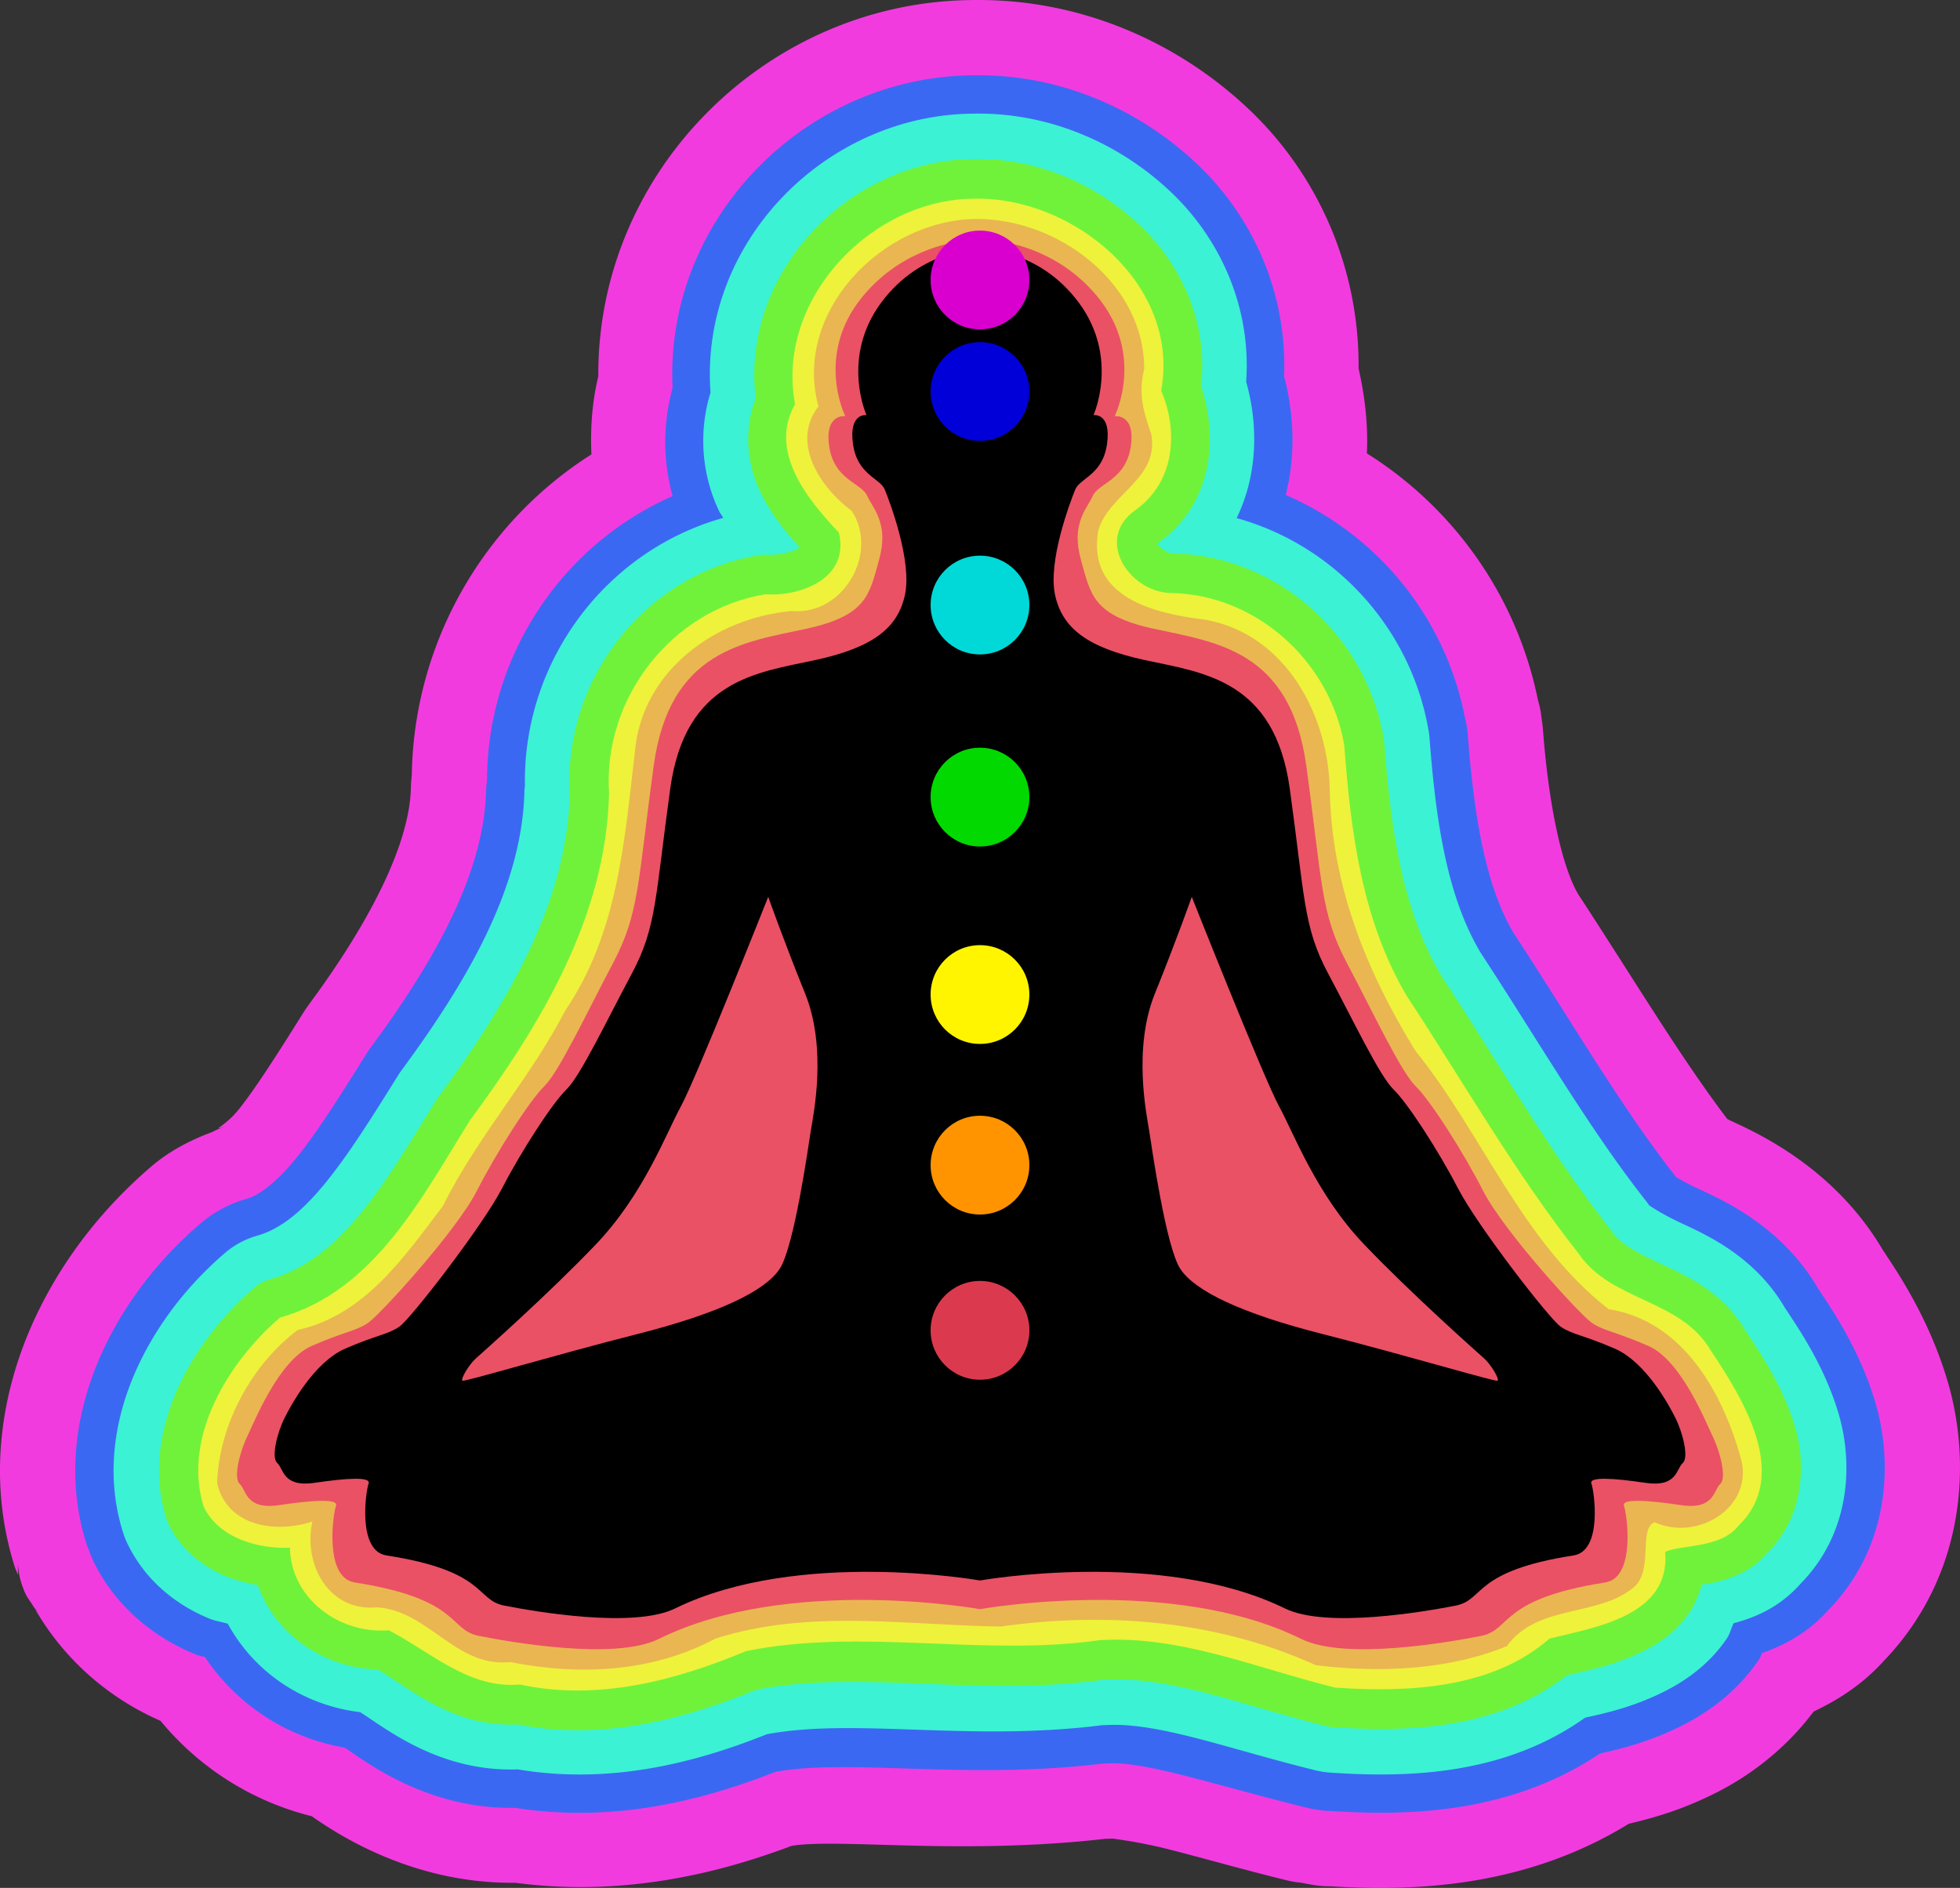 <svg xmlns="http://www.w3.org/2000/svg" xmlns:xlink="http://www.w3.org/1999/xlink" id="svg3939" viewBox="0 0 193.201 186.083" height="703.306" width="730.209"><rect x="0" y="0" width="193.201" height="186.083" fill="#333333" stroke="none"/><g transform="translate(-6.874 -60.903)" id="layer1"><g transform="translate(-.842 -1.011)" id="g4790" stroke-width=".353"><path xlink:href="#path4765" id="path4767" d="M103.648 61.918c-20.187.109-37.076 16.742-36.962 37.088-.626 2.602-.791 5.172-.676 7.695-10.818 6.863-17.696 18.921-17.713 32.149l.078-1.077a15.575 15.575 0 0 0-.162 1.729v.006a7.423 7.423 0 0 0-.004.123c-.13 5.251-3.737 12.723-9.9 21.09a19.53 19.53 0 0 0-.823 1.205 7.423 7.423 0 0 0-.023.039c-2.488 3.979-4.666 7.369-6.215 9.295-1.484 1.845-2.978 2.158-1.19 1.654l-.01.004a7.423 7.423 0 0 0-1.446.584c-2.177.806-4.24 1.894-6.004 3.408-4.443 3.813-8.619 8.821-11.508 15.08-2.999 6.497-4.81 15.221-1.928 24.35a7.423 7.423 0 0 0 .01.031l.008.018c.082.258.2.503.3.754v-1.38a7.423 7.423 0 0 0 .456 2.536c.106.264.121.362.29.71.236.484.56.853.819 1.31a7.423 7.423 0 0 0 .611.693l-.472-.47c3.21 5.539 7.925 9.062 12.347 10.984 3.88 4.699 9.09 7.954 14.912 9.406 2.35 1.645 9.847 6.678 20.05 6.557 10.423 1.383 19.782-.82 27.263-3.643 4.802-.754 16.69.936 30.933-.693.149 0 .279.003.545-.01l-.115.006.15-.006a7.423 7.423 0 0 0 .118-.008c-.072.004 2.43.269 5.58 1.07 3.147.8 7.185 1.963 11.758 3.084.002 0 .004 0 .006.002a7.423 7.423 0 0 0 1.142.178c.721.133 1.436.29 2.182.341a7.423 7.423 0 0 0 .03.002c.255.017.512.023.769.022 7.637.472 18.884.323 29.41-6.16 2.163-.51 5.222-1.32 8.797-3.156 2.827-1.453 6.44-3.925 9.425-7.905 2.24-1.073 4.683-2.52 6.961-5.037 8.044-8.422 8.628-19.569 6.213-27.621-1.798-5.997-4.701-10.354-6.355-12.832-4.875-8.304-12.764-11.704-15.045-12.768h-.002c-.17-.079-.151-.083-.287-.15-4.583-6.032-9.207-13.758-14.694-22.154-1.576-2.686-2.889-8.577-3.472-16.198a7.423 7.423 0 0 0-.002-.04l-.002-.014-.002-.022c-.03-.372-.09-.767-.145-1.158a7.423 7.423 0 0 0-.031-.252c-.017-.11-.022-.211-.041-.322l.01.127a7.423 7.423 0 0 0-.035-.242l-.002-.01a11.19 11.19 0 0 0-.246-1.008c-2.08-10.234-8.295-18.932-16.86-24.31.127-2.91-.213-5.706-.82-8.364.086-10.058-4.11-19.15-10.684-25.43-7.133-6.813-16.834-11.04-27.297-10.89zm55.907 70.002c-.218-.964-.117-.512 0 0zm-69.5-19.97c-.273.709-.407 1.053-.494 1.364l-3.278.131.15-.336c1.872-.471 3.176-.872 3.622-1.16zm-4.643 1.411l-.04.121-.534.022c.204-.048.375-.094.574-.143zm102.86 114.274a4.482 4.482 0 0 1-.211.408c.067-.154.158-.259.21-.408z" transform="translate(.005)" fill="#f23bdf"/><path d="M103.717 69.336c-16.528.072-30.495 14.072-29.707 30.8-1.015 3.73-.915 7.41.011 10.669-10.985 4.831-18.288 15.826-18.304 28.054a8.285 8.285 0 0 0-.088.914 3.782 3.782 0 0 0-.002.041c-.198 7.99-4.833 16.471-11.344 25.309-.172.234-.345.482-.514.75a3.782 3.782 0 0 0-.013.023c-2.496 3.993-4.712 7.514-6.725 10.016-2.013 2.503-3.763 3.81-4.96 4.147a3.782 3.782 0 0 0-.003.002 3.782 3.782 0 0 0-.004 0 12.165 12.165 0 0 0-4.634 2.482c-3.745 3.213-7.225 7.41-9.602 12.559-2.424 5.252-3.79 12.034-1.59 19.003a3.782 3.782 0 0 0 .006.016 3.782 3.782 0 0 0 .201.504c.141.383.275.768.453 1.135 0 0 .002 0 .002.002v.002c2.34 4.815 6.366 7.698 10.032 9.19.499.202.62.19.972.28 3.216 4.81 8.197 7.966 13.787 8.936 2.187 1.456 8.353 6.236 17.196 5.924l-.762-.051c9.753 1.644 18.69-.605 26.031-3.488 7.418-1.339 18.82.822 32.313-.82.137 0 .275 0 .412-.007a3.782 3.782 0 0 0 .05-.002c3.68-.225 10.768 2.201 19.563 4.356l-.002-.002c.677.166 1.369.276 2.069.324a3.782 3.782 0 0 0 .26.008c7.418.489 17.63.364 26.607-5.664 1.992-.445 4.926-1.13 8.238-2.832 2.332-1.198 5.183-3.136 7.371-6.34.306-.447.197-.4.344-.715 2.078-.75 4.46-1.893 6.629-4.324 5.952-6.162 6.341-14.439 4.539-20.45-1.498-4.992-4.008-8.752-5.627-11.179l-.008-.012c-3.582-6.116-9.316-8.657-11.795-9.814a21.97 21.97 0 0 1-2.188-1.15l-.011-.008c-5.375-6.834-10.29-15.312-16.03-24.079-2.731-4.629-3.874-11.408-4.488-19.425l.006.158a3.782 3.782 0 0 0-.008-.18 12.132 12.132 0 0 0-.137-1.097 3.782 3.782 0 0 0 0-.004l-.01-.036a3.782 3.782 0 0 0-.113-.466c-1.876-9.946-8.627-18.19-17.693-22.096 1.014-3.97.805-8.037-.162-11.707.325-8.243-3.123-15.71-8.47-20.817-5.82-5.559-13.7-8.97-22.099-8.84zM84.336 108.36l4.568 4.368-2.468 2.44c-.06 0 .028.013-.165-.003a3.322 3.322 0 0 1-.285-.035c-.136-.022-.703-.182-.703-.182l-.857-.447-1.406-1.842.279-3.135 1.037-1.164z" id="path4765" xlink:href="#path4761" transform="translate(.003)" fill="#f23bdf"/><path xlink:href="#path4761" id="path4763" d="M103.717 69.336c-16.528.072-30.495 14.072-29.707 30.8-1.015 3.73-.915 7.41.011 10.669-10.985 4.831-18.288 15.826-18.304 28.054a8.285 8.285 0 0 0-.088.914 3.782 3.782 0 0 0-.002.041c-.198 7.99-4.833 16.471-11.344 25.309-.172.234-.345.482-.514.75a3.782 3.782 0 0 0-.013.023c-2.496 3.993-4.712 7.514-6.725 10.016-2.013 2.503-3.763 3.81-4.96 4.147a3.782 3.782 0 0 0-.003.002 3.782 3.782 0 0 0-.004 0 12.165 12.165 0 0 0-4.634 2.482c-3.745 3.213-7.225 7.41-9.602 12.559-2.424 5.252-3.79 12.034-1.59 19.003a3.782 3.782 0 0 0 .006.016 3.782 3.782 0 0 0 .201.504c.141.383.275.768.453 1.135 0 0 .002 0 .002.002v.002c2.34 4.815 6.366 7.698 10.032 9.19.499.202.62.19.972.28 3.216 4.81 8.197 7.966 13.787 8.936 2.187 1.456 8.353 6.236 17.196 5.924l-.762-.051c9.753 1.644 18.69-.605 26.031-3.488 7.418-1.339 18.82.822 32.313-.82.137 0 .275 0 .412-.007a3.782 3.782 0 0 0 .05-.002c3.68-.225 10.768 2.201 19.563 4.356l-.002-.002c.677.166 1.369.276 2.069.324a3.782 3.782 0 0 0 .26.008c7.418.489 17.63.364 26.607-5.664 1.992-.445 4.926-1.13 8.238-2.832 2.332-1.198 5.183-3.136 7.371-6.34.306-.447.197-.4.344-.715 2.078-.75 4.46-1.893 6.629-4.324 5.952-6.162 6.341-14.439 4.539-20.45-1.498-4.992-4.008-8.752-5.627-11.179l-.008-.012c-3.582-6.116-9.316-8.657-11.795-9.814a21.97 21.97 0 0 1-2.188-1.15l-.011-.008c-5.375-6.834-10.29-15.312-16.03-24.079-2.731-4.629-3.874-11.408-4.488-19.425l.006.158a3.782 3.782 0 0 0-.008-.18 12.132 12.132 0 0 0-.137-1.097 3.782 3.782 0 0 0 0-.004l-.01-.036a3.782 3.782 0 0 0-.113-.466c-1.876-9.946-8.627-18.19-17.693-22.096 1.014-3.97.805-8.037-.162-11.707.325-8.243-3.123-15.71-8.47-20.817-5.82-5.559-13.7-8.97-22.099-8.84zM84.336 108.36l4.568 4.368-2.468 2.44c-.06 0 .028.013-.165-.003a3.322 3.322 0 0 1-.285-.035c-.136-.022-.703-.182-.703-.182l-.857-.447-1.406-1.842.279-3.135 1.037-1.164z" transform="translate(.003)" fill="#3b68f2"/><path d="M103.75 73.115c-14.619.053-27.093 12.684-25.998 27.492a16.12 16.12 0 0 0 .836 11.664c.125.262.284.438.416.688-11.69 3.284-19.766 14.234-19.547 26.418a4.483 4.483 0 0 0-.05.531c-.231 9.328-5.409 18.4-12.08 27.457a8.383 8.383 0 0 0-.356.52 4.483 4.483 0 0 0-.004.008c-4.996 7.99-9.02 14.444-13.88 15.808a4.483 4.483 0 0 0-.001 0 8.427 8.427 0 0 0-3.195 1.711c-3.386 2.906-6.517 6.694-8.631 11.274-2.135 4.624-3.27 10.416-1.418 16.281a4.483 4.483 0 0 0 .004.008c.123.388.275.767.453 1.133 1.852 3.813 5.063 6.125 8.056 7.344.633.257 1.2.329 1.809.5 2.692 4.929 7.58 8.061 13.049 8.722 2.52 1.586 7.793 5.914 15.539 5.64 9.033 1.524 17.463-.622 24.549-3.464 8.73-1.639 20.054.763 33.086-.895a4.483 4.483 0 0 0 .312-.004c5.184-.316 12.162 2.367 20.694 4.457.467.115.945.19 1.425.223a4.483 4.483 0 0 0 .002 0c7.365.501 17.038.367 25.14-5.412 1.98-.44 4.844-1.057 7.976-2.666 1.973-1.014 4.25-2.583 5.976-5.11.337-.493.436-1.022.688-1.533 1.972-.529 4.46-1.469 6.634-3.933 4.882-4.999 5.188-11.809 3.69-16.803-1.339-4.463-3.657-7.939-5.27-10.357-2.931-5.015-7.603-7.126-10.134-8.307-2.466-1.15-3.294-1.87-3.21-1.746a8.38 8.38 0 0 0-.324-.445 4.483 4.483 0 0 0-.017-.024c-5.656-7.184-10.619-15.799-16.33-24.511-3.29-5.565-4.384-12.888-5.01-21.075a4.483 4.483 0 0 0 0-.011 8.425 8.425 0 0 0-.094-.758l-.002-.006c-1.72-10.077-9.218-18.265-18.92-20.953 2.086-4.282 2.142-9.196.938-13.434.523-7.365-2.57-14.072-7.348-18.637-5.15-4.919-12.113-7.916-19.453-7.795zm-17.574 38.32c-.387.029-.522.184-.852.295l.043-.148c.711-.197 1.821-.22.809-.146z" id="path4761" xlink:href="#path4757" transform="translate(.002)" fill="#3b68f2"/><path xlink:href="#path4757" id="path4759" d="M103.75 73.115c-14.619.053-27.093 12.684-25.998 27.492a16.12 16.12 0 0 0 .836 11.664c.125.262.284.438.416.688-11.69 3.284-19.766 14.234-19.547 26.418a4.483 4.483 0 0 0-.05.531c-.231 9.328-5.409 18.4-12.08 27.457a8.383 8.383 0 0 0-.356.52 4.483 4.483 0 0 0-.004.008c-4.996 7.99-9.02 14.444-13.88 15.808a4.483 4.483 0 0 0-.001 0 8.427 8.427 0 0 0-3.195 1.711c-3.386 2.906-6.517 6.694-8.631 11.274-2.135 4.624-3.27 10.416-1.418 16.281a4.483 4.483 0 0 0 .004.008c.123.388.275.767.453 1.133 1.852 3.813 5.063 6.125 8.056 7.344.633.257 1.2.329 1.809.5 2.692 4.929 7.58 8.061 13.049 8.722 2.52 1.586 7.793 5.914 15.539 5.64 9.033 1.524 17.463-.622 24.549-3.464 8.73-1.639 20.054.763 33.086-.895a4.483 4.483 0 0 0 .312-.004c5.184-.316 12.162 2.367 20.694 4.457.467.115.945.19 1.425.223a4.483 4.483 0 0 0 .002 0c7.365.501 17.038.367 25.14-5.412 1.98-.44 4.844-1.057 7.976-2.666 1.973-1.014 4.25-2.583 5.976-5.11.337-.493.436-1.022.688-1.533 1.972-.529 4.46-1.469 6.634-3.933 4.882-4.999 5.188-11.809 3.69-16.803-1.339-4.463-3.657-7.939-5.27-10.357-2.931-5.015-7.603-7.126-10.134-8.307-2.466-1.15-3.294-1.87-3.21-1.746a8.38 8.38 0 0 0-.324-.445 4.483 4.483 0 0 0-.017-.024c-5.656-7.184-10.619-15.799-16.33-24.511-3.29-5.565-4.384-12.888-5.01-21.075a4.483 4.483 0 0 0 0-.011 8.425 8.425 0 0 0-.094-.758l-.002-.006c-1.72-10.077-9.218-18.265-18.92-20.953 2.086-4.282 2.142-9.196.938-13.434.523-7.365-2.57-14.072-7.348-18.637-5.15-4.919-12.113-7.916-19.453-7.795zm-17.574 38.32c-.387.029-.522.184-.852.295l.043-.148c.711-.197 1.821-.22.809-.146z" transform="translate(.002)" fill="#3bf2d4"/><path d="M103.748 77.594c-12.313.03-23.08 11.125-21.584 23.582-1.247 3.215-.78 6.638.426 9.164 1.096 2.295 2.568 4.056 3.93 5.562-.059.016-.048-.019-.145.045-.522.345-1.963.71-2.982.645a3.91 3.91 0 0 0-.877.043c-11.322 1.846-19.43 12.359-18.664 23.742l-.008-.357c-.269 10.864-6.104 20.709-12.951 30.003a3.91 3.91 0 0 0-.168.247c-4.903 7.84-9.174 15.7-16.47 17.748a3.91 3.91 0 0 0-1.487.796c-2.952 2.534-5.685 5.86-7.48 9.75-1.797 3.891-2.65 8.503-1.214 13.053a3.91 3.91 0 0 0 .211.528c1.264 2.605 3.517 4.259 5.717 5.154 1.031.42 2.067.676 3.088.847 1.732 4.963 6.606 8.169 11.797 8.325 3.329 1.923 7.716 5.965 14.42 5.373l-1.168-.074c8.591 1.85 16.859-.345 24.076-3.305 10.358-2.018 21.965.771 34.484-1.022l-.316.034c6.708-.41 13.919 2.59 22.035 4.578a3.91 3.91 0 0 0 .664.103c7.306.497 16.172.25 23.033-5.113 2.068-.477 4.907-1.029 7.729-2.479 1.556-.8 3.143-1.924 4.324-3.652.558-.816.962-1.779 1.238-2.797.416-.083.298-.035.79-.133 1.647-.327 3.966-.975 5.736-3.054 3.557-3.576 3.8-8.655 2.656-12.469-1.133-3.779-3.242-6.977-4.846-9.383-2.169-3.71-5.63-5.326-8.16-6.506-2.53-1.18-4.152-2.01-5.02-3.285a3.91 3.91 0 0 0-.158-.219c-5.97-7.585-10.995-16.357-16.65-24.972l-.002-.004c-3.93-6.631-4.995-14.684-5.635-23.041a3.91 3.91 0 0 0-.045-.358c-1.725-10.125-10.482-18.097-20.968-18.242l.095.002c-.44-.017-1.24-.594-1.42-.95-.09-.177-.04-.168-.066-.048-.026.12-.18.178.17-.062a3.91 3.91 0 0 0 .064-.045c5.167-3.717 5.88-10.184 4.12-15.36.714-6.203-1.9-11.916-6.003-15.836-4.346-4.151-10.254-6.668-16.316-6.558z" id="path4757" xlink:href="#path4753" transform="translate(.042)" fill="#3bf2d4"/><path xlink:href="#path4753" id="path4755" d="M103.748 77.594c-12.313.03-23.08 11.125-21.584 23.582-1.247 3.215-.78 6.638.426 9.164 1.096 2.295 2.568 4.056 3.93 5.562-.059.016-.048-.019-.145.045-.522.345-1.963.71-2.982.645a3.91 3.91 0 0 0-.877.043c-11.322 1.846-19.43 12.359-18.664 23.742l-.008-.357c-.269 10.864-6.104 20.709-12.951 30.003a3.91 3.91 0 0 0-.168.247c-4.903 7.84-9.174 15.7-16.47 17.748a3.91 3.91 0 0 0-1.487.796c-2.952 2.534-5.685 5.86-7.48 9.75-1.797 3.891-2.65 8.503-1.214 13.053a3.91 3.91 0 0 0 .211.528c1.264 2.605 3.517 4.259 5.717 5.154 1.031.42 2.067.676 3.088.847 1.732 4.963 6.606 8.169 11.797 8.325 3.329 1.923 7.716 5.965 14.42 5.373l-1.168-.074c8.591 1.85 16.859-.345 24.076-3.305 10.358-2.018 21.965.771 34.484-1.022l-.316.034c6.708-.41 13.919 2.59 22.035 4.578a3.91 3.91 0 0 0 .664.103c7.306.497 16.172.25 23.033-5.113 2.068-.477 4.907-1.029 7.729-2.479 1.556-.8 3.143-1.924 4.324-3.652.558-.816.962-1.779 1.238-2.797.416-.083.298-.035.79-.133 1.647-.327 3.966-.975 5.736-3.054 3.557-3.576 3.8-8.655 2.656-12.469-1.133-3.779-3.242-6.977-4.846-9.383-2.169-3.71-5.63-5.326-8.16-6.506-2.53-1.18-4.152-2.01-5.02-3.285a3.91 3.91 0 0 0-.158-.219c-5.97-7.585-10.995-16.357-16.65-24.972l-.002-.004c-3.93-6.631-4.995-14.684-5.635-23.041a3.91 3.91 0 0 0-.045-.358c-1.725-10.125-10.482-18.097-20.968-18.242l.095.002c-.44-.017-1.24-.594-1.42-.95-.09-.177-.04-.168-.066-.048-.026.12-.18.178.17-.062a3.91 3.91 0 0 0 .064-.045c5.167-3.717 5.88-10.184 4.12-15.36.714-6.203-1.9-11.916-6.003-15.836-4.346-4.151-10.254-6.668-16.316-6.558z" transform="translate(.042)" fill="#70f23b"/><path id="path4753" d="M103.784 81.499c-10.22.009-19.648 9.984-17.696 20.256-2.684 4.704 1.323 9.477 4.32 12.66 1.078 4.46-3.674 6.306-7.263 6.078-9.242 1.507-16.02 10.28-15.392 19.622-.302 12.181-6.723 22.739-13.713 32.228-4.763 7.617-9.451 16.835-18.727 19.44-5.11 4.384-9.659 11.85-7.51 18.657 1.52 3.133 5.448 4.16 8.485 4.024.116 5.067 4.93 8.538 9.742 8.135 4.14 2.138 7.894 5.796 12.933 5.351 7.64 1.646 15.312-.37 22.307-3.299 11.52-2.307 23.284.584 34.875-1.076 7.935-.485 15.531 2.803 23.203 4.682 7.282.496 15.474.084 21.111-4.836 4.518-1.12 11.945-2.242 11.397-8.551 1.627-.715 5.5-.338 7.238-2.586 5.136-4.966.438-12.489-2.726-17.232-3.006-5.142-9.814-4.833-13.035-9.565-6.25-7.94-11.337-16.872-16.942-25.396-4.469-7.538-5.523-16.264-6.172-24.74-1.41-8.272-8.678-14.874-17.17-14.99-4.104-.158-7.465-5.373-3.384-8.186 3.843-2.765 4.24-7.682 2.511-11.758 1.912-10.41-8.614-19.115-18.392-18.918z" fill="#70f23b"/><path d="M103.784 81.499c-10.22.009-19.648 9.984-17.696 20.256-2.684 4.704 1.323 9.477 4.32 12.66 1.078 4.46-3.674 6.306-7.263 6.078-9.242 1.507-16.02 10.28-15.392 19.622-.302 12.181-6.723 22.739-13.713 32.228-4.763 7.617-9.451 16.835-18.727 19.44-5.11 4.384-9.659 11.85-7.51 18.657 1.52 3.133 5.448 4.16 8.485 4.024.116 5.067 4.93 8.538 9.742 8.135 4.14 2.138 7.894 5.796 12.933 5.351 7.64 1.646 15.312-.37 22.307-3.299 11.52-2.307 23.284.584 34.875-1.076 7.935-.485 15.531 2.803 23.203 4.682 7.282.496 15.474.084 21.111-4.836 4.518-1.12 11.945-2.242 11.397-8.551 1.627-.715 5.5-.338 7.238-2.586 5.136-4.966.438-12.489-2.726-17.232-3.006-5.142-9.814-4.833-13.035-9.565-6.25-7.94-11.337-16.872-16.942-25.396-4.469-7.538-5.523-16.264-6.172-24.74-1.41-8.272-8.678-14.874-17.17-14.99-4.104-.158-7.465-5.373-3.384-8.186 3.843-2.765 4.24-7.682 2.511-11.758 1.912-10.41-8.614-19.115-18.392-18.918z" id="path4749" fill="#eef23b"/><path d="M103.928 83.497c-9.236.09-18.08 9.16-15.537 18.478-2.805 3.63.291 8.088 3.283 10.297 2.692 4.105-.78 10.328-5.928 9.869-7.532.664-14.765 5.915-15.449 13.883-1.034 8.858-1.684 17.853-6.852 25.477-3.491 6.751-8.679 12.436-12.072 19.285-3.864 5.09-7.728 10.751-14.303 12.215-4.576 3.408-7.79 9.424-7.95 15.113.975 4.25 5.747 4.963 9.392 3.77-.95 4.179 1.605 8.918 6.373 8.457 5.123.337 7.737 5.964 13.146 5.396 6.843 1.356 13.984 1.012 20.217-2.318 9.254-2.938 18.712-1.316 28.088-1.184 10.464-1.471 21.3-.619 31.09 3.809 6.204.769 13.024.503 18.822-1.877 3.038-4.194 8.96-2.829 12.51-5.797 1.98-1.638.432-5.85 2.066-6.416 4.234 1.93 9.784-1.486 8.502-6.275-1.818-6.514-5.71-13.576-13.035-14.72-8.57-6.67-12.406-17.228-19.062-25.483-4.782-7.748-8.21-16.214-8.428-25.424-.051-7.54-4.303-15.614-12.258-17.053-5.018-.613-11.697-2.152-10.574-8.768 1.006-3.634 6.032-5.07 5.232-9.521-.776-2.242-1.308-3.972-.697-6.424.008-8.507-8.549-14.845-16.576-14.789z" id="path4745" fill="#eab651"/><path id="path4737" d="M176.554 203.521c-.674-1.372-3.088-7.513-6.341-8.937-3.257-1.426-4.436-1.482-5.613-2.305-1.18-.822-8.643-8.996-10.664-12.943-2.022-3.95-5.222-8.941-6.681-10.368-1.459-1.426-4.21-7.295-6.79-12.173-2.585-4.883-2.415-7.953-3.987-19.415-1.571-11.464-9.038-12.177-15.042-13.493-6.007-1.316-6.206-3.361-7.172-6.8-1.003-3.565.611-5.05 1.18-6.314.57-1.259 3.225-1.534 3.731-4.824.505-3.29-1.582-3.016-1.582-3.016s3.035-6.033-1.707-11.792c-4.742-5.759-11.57-5.65-11.57-5.65s-6.83-.109-11.572 5.65c-4.742 5.759-1.707 11.792-1.707 11.792s-2.084-.275-1.578 3.016c.505 3.29 3.16 3.565 3.73 4.824.568 1.262 2.183 2.749 1.18 6.314-.964 3.437-1.167 5.484-7.172 6.8-6.006 1.315-13.47 2.029-15.042 13.492-1.57 11.463-1.404 14.533-3.986 19.414-2.583 4.88-5.332 10.749-6.792 12.175-1.459 1.427-4.658 6.415-6.679 10.366-2.02 3.947-9.487 12.123-10.665 12.945-1.179.823-2.356.879-5.613 2.305-3.255 1.424-5.67 7.565-6.343 8.937-.673 1.37-1.403 4.06-.727 4.66.672.604.56 2.576 3.873 2.086 3.31-.495 5.893-.666 5.612.076-.281.747-1.204 7.066 1.85 7.545 10.498 1.646 9.206 4.663 12.239 5.268 3.031.601 13.392 2.449 17.733.298 12.8-6.332 31.659-2.933 31.659-2.933s18.859-3.4 31.66 2.933c4.343 2.15 14.704.303 17.735-.298 3.03-.605 1.739-3.622 12.235-5.268 3.058-.479 2.133-6.798 1.852-7.545-.28-.742 2.302-.571 5.614-.076 3.31.49 3.198-1.482 3.873-2.086.673-.6-.056-3.29-.731-4.66" fill="#ea5165"/><path d="M155.326 198.002c-.24.118-9.153-2.545-17.225-4.595-8.073-2.047-12.59-4.248-14.03-6.41-1.437-2.161-2.835-12.125-3.077-13.631-.238-1.506-1.637-8.071.561-13.516s3.636-9.538 3.636-9.538 7.115 17.92 8.592 20.622c1.479 2.703 3.679 8.689 8.393 13.63 4.718 4.943 11.232 10.7 11.872 11.279.639.58 1.517 2.045 1.278 2.16m-67.689-24.637c-.238 1.506-1.637 11.47-3.077 13.63-1.44 2.163-5.954 4.364-14.028 6.411-8.073 2.05-16.986 4.713-17.224 4.595-.241-.114.638-1.58 1.277-2.16.641-.578 7.154-6.335 11.87-11.278 4.716-4.941 6.914-10.927 8.393-13.63 1.479-2.703 8.593-20.622 8.593-20.622s1.44 4.093 3.638 9.538.8 12.01.558 13.516m85.26 28.371c-.64-1.288-2.932-5.564-6.02-6.9-3.092-1.339-4.211-1.391-5.329-2.164-1.12-.772-8.205-9.936-10.124-13.642-1.92-3.708-4.957-8.393-6.343-9.732-1.385-1.34-3.997-6.85-6.446-11.43-2.454-4.584-2.292-7.466-3.785-18.226-1.492-10.763-8.58-11.431-14.281-12.667-5.702-1.236-8.126-3.156-8.845-6.384-.747-3.347 1.491-9.217 1.97-10.403.48-1.182 2.719-1.44 3.145-4.529.426-3.09-1.333-2.831-1.333-2.831s2.558-5.664-1.439-11.07c-3.996-5.407-9.751-5.305-9.751-5.305s-5.755-.102-9.752 5.304c-3.997 5.407-1.439 11.07-1.439 11.07s-1.757-.257-1.33 2.832c.425 3.09 2.663 3.347 3.143 4.529.48 1.185 2.718 7.056 1.971 10.403-.718 3.227-3.144 5.148-8.845 6.384-5.702 1.234-12.79 1.904-14.28 12.666-1.492 10.761-1.334 13.643-3.785 18.226-2.452 4.582-5.063 10.091-6.449 11.43-1.384 1.34-4.421 6.023-6.34 9.732-1.918 3.705-9.006 12.871-10.125 13.643-1.12.773-2.237.825-5.329 2.164-3.09 1.336-5.382 5.612-6.022 6.9-.64 1.285-1.331 3.81-.69 4.375.637.566.532 2.418 3.676 1.958 3.143-.465 5.596-.625 5.329.071-.267.701-1.143 6.634 1.757 7.084 9.965 1.544 8.74 4.377 11.618 4.946 2.878.563 12.714 2.298 16.836.28 12.153-5.946 30.056-2.755 30.056-2.755s17.904-3.191 30.057 2.754c4.123 2.02 13.96.284 16.837-.28 2.878-.568 1.651-3.4 11.616-4.945 2.903-.45 2.025-6.383 1.758-7.084-.265-.696 2.185-.536 5.33-.07 3.143.46 3.036-1.393 3.677-1.96.64-.563-.053-3.089-.694-4.374" id="path4739"/></g></g><g transform="translate(-6.874 -60.903)" id="layer3" fill-rule="evenodd" stroke-width="1.455" stroke-linecap="square"><circle r="4.868" cy="192.028" cx="103.474" id="path875" fill="#db3a4e"/><circle r="4.868" id="circle877" cx="103.474" cy="175.744" fill="#ff9400"/><circle r="4.868" cy="158.93" cx="103.474" id="circle879" fill="#fff500"/><circle r="4.868" id="circle881" cx="103.474" cy="139.47" fill="#02d900"/><circle r="4.868" cy="120.539" cx="103.474" id="circle883" fill="#00d9d8"/><circle r="4.868" id="circle885" cx="103.474" cy="99.492" fill="#0100d9"/><circle r="4.868" cy="88.499" cx="103.474" id="circle887" fill="#d900cf"/></g></svg>